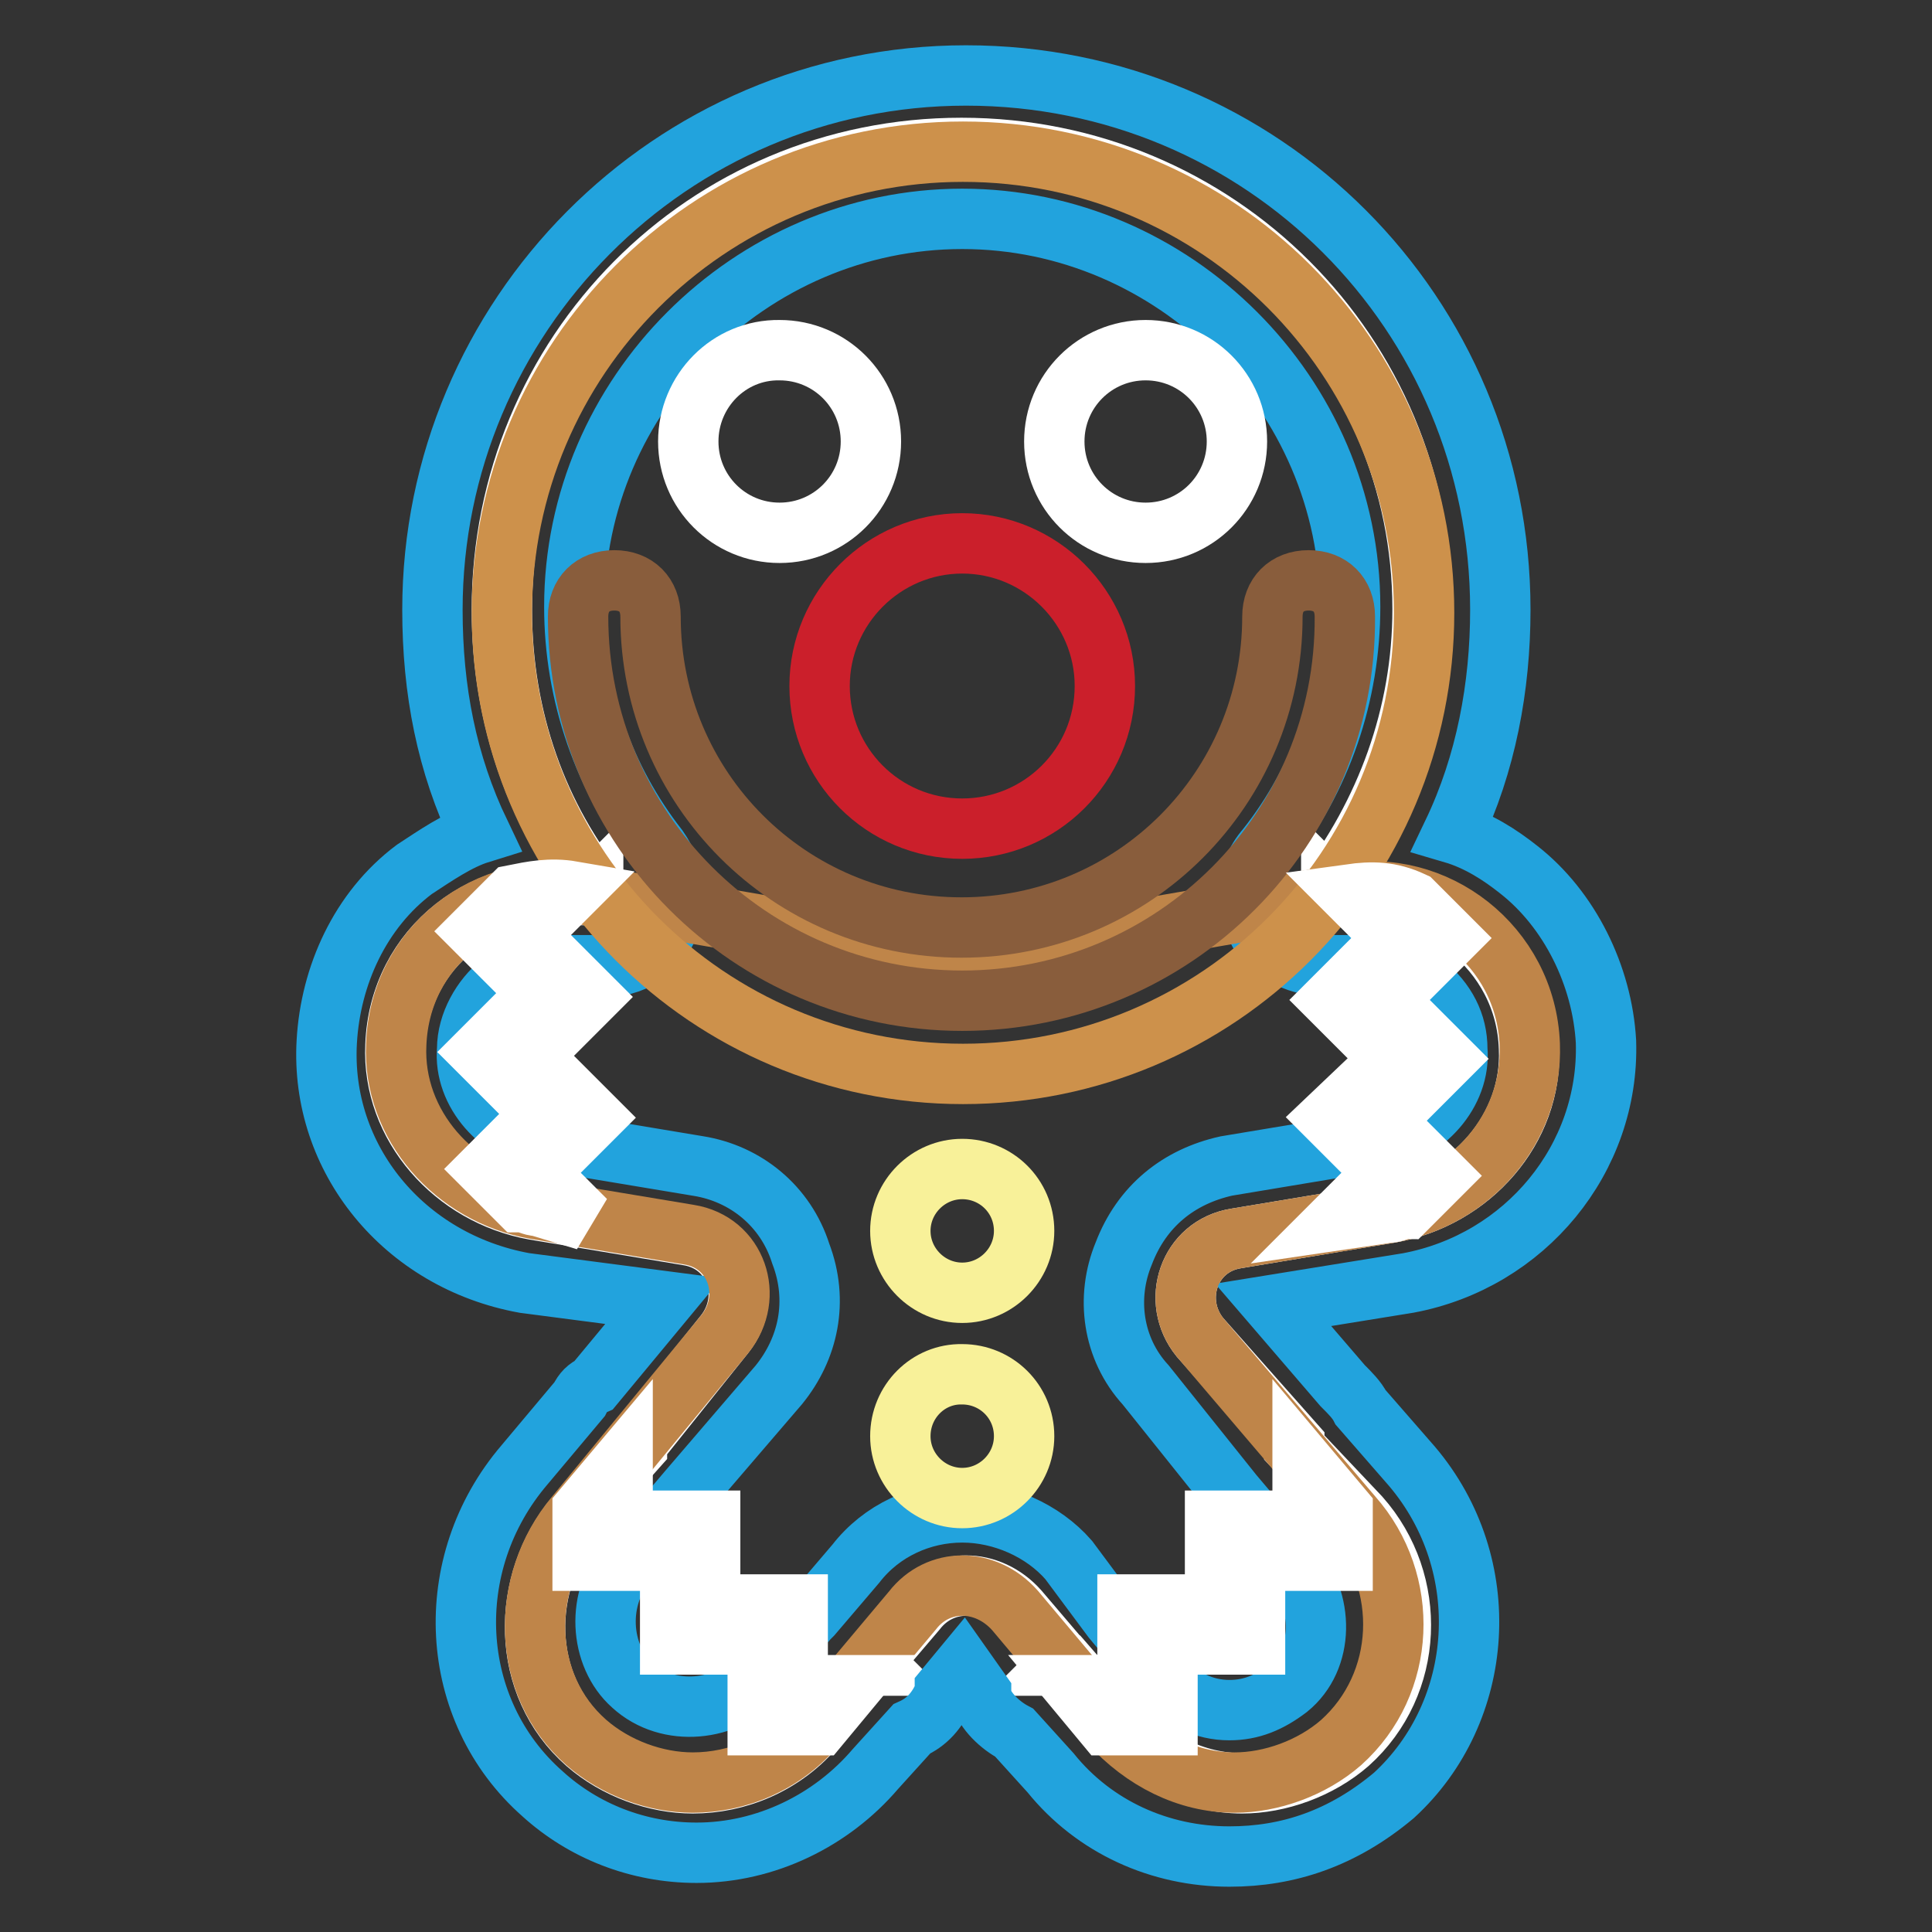 <?xml version="1.0" encoding="utf-8"?>
<!-- Svg Vector Icons : http://www.onlinewebfonts.com/icon -->
<!DOCTYPE svg PUBLIC "-//W3C//DTD SVG 1.1//EN" "http://www.w3.org/Graphics/SVG/1.1/DTD/svg11.dtd">
<svg version="1.1" xmlns="http://www.w3.org/2000/svg" xmlns:xlink="http://www.w3.org/1999/xlink" x="0px" y="0px" viewBox="0 0 256 256" enable-background="new 0 0 256 256" xml:space="preserve">
<rect x="0" y="0" width="256" height="256" fill="#333333" stroke="none"/>
<g> <path stroke-width="8" fill-opacity="0" stroke="#ffffff"  d="M177.9,118.5h-1l-0.5-0.5v0.5h-1c8.2-10.7,13.1-23.7,13.1-37.8c0-33.9-27.1-61.1-61.1-61.1 S66.5,46.8,66.5,80.8c0,14.5,4.8,27.6,13.1,37.8h-1v-0.5l-0.5,0.5h-1c-12.6-1.9-24.2,6.8-24.7,19.9c-0.5,10.7,7.8,19.9,18.4,21.8 l20.4,3.4c6.3,1,8.7,8.2,4.8,13.1l-11.6,14.5v0.5l-8.2,9.2c-7.3,8.7-7.3,22.3,1.5,30c3.9,3.4,9.2,5.3,14.1,5.3 c5.8,0,12.1-2.4,16.5-7.8l6.8-7.8h1l-0.5-0.5l5.8-6.8c3.4-4.4,9.7-4.4,13.6,0l5.8,6.8l-0.5,0.5h1l6.8,7.8 c4.4,4.8,10.2,7.8,16.5,7.8c4.8,0,10.2-1.9,14.1-5.3c8.7-7.8,9.2-21.3,1.5-30l-8.7-9.2v-0.5L159,177.2c-3.9-4.8-1.5-12.1,4.8-13.1 l20.4-3.4c10.7-1.9,18.9-11.1,18.4-21.8C202.2,125.8,190,116.6,177.9,118.5z"/> <path stroke-width="8" fill-opacity="0" stroke="#22a3dd"  d="M162.9,246c-9.2,0-17.9-3.9-23.7-11.1l-4.8-5.3c-1.9-1-3.9-2.9-4.4-4.8v-0.5l-2.4-3.4l-2.4,2.9v0.5 c-1,2.4-2.4,3.9-4.4,4.8l-4.8,5.3c-5.8,6.8-14.5,11.1-23.7,11.1c-7.8,0-15-2.9-20.4-7.8c-12.6-11.1-13.6-30.5-2.4-43.6l7.3-8.7 c0.5-1,1-1.5,1.9-1.9l9.2-11.1l-18.4-2.4c-16-2.9-27.1-16.5-26.2-32c0.5-8.7,4.4-17.4,11.6-22.8c2.9-1.9,5.8-3.9,8.7-4.8 c-4.4-9.2-6.3-18.9-6.3-29.6C57.3,42,88.8,10,128,10c39.3,0,70.8,31.5,70.8,70.8c0,10.2-1.9,20.4-6.3,29.6c3.4,1,6.3,2.9,8.7,4.8 c6.8,5.3,11.1,14.1,11.6,22.8c0.5,15.5-10.7,29.1-26.2,32l-17.9,2.9l9.2,10.7c1,1,1.9,1.9,2.4,2.9l6.8,7.8 c11.1,13.1,9.7,32.5-2.4,43.6C177.9,243.6,170.7,246,162.9,246L162.9,246z M147.4,214.5l6.8,8.2c2.4,2.4,5.3,3.9,8.7,3.9 c2.9,0,5.3-1,7.8-2.9c4.8-3.9,4.8-11.6,0.5-16.5l-7.8-9.2l-11.6-14.5c-4.4-4.8-5.3-11.6-2.9-17.4c2.4-6.3,7.3-10.2,13.6-11.6 l20.4-3.4c5.8-1,10.7-6.3,10.2-12.1c0-3.4-1.5-6.3-4.4-8.7c-2.4-1.9-5.8-2.9-9.2-2.4h-1H177c-3.9,0.5-7.8-1-10.2-4.4 c-1.9-3.4-1.9-7.8,1-11.1c7.3-9.2,11.1-20.4,11.1-32c0-28.1-23.3-51.4-51.4-51.4c-28.1,0-51.4,23.3-51.4,51.4 c0,11.6,3.9,22.8,11.1,32c2.4,3.4,2.9,7.8,1,11.1c-1.9,3.4-5.8,5.3-10.2,4.4h-1h-1.5c-3.4-0.5-6.8,0.5-9.2,2.4 c-2.4,1.9-4.4,5.3-4.4,8.7c-0.5,5.8,4.4,11.1,10.2,12.1l20.4,3.4c6.3,1,11.6,5.3,13.6,11.6c2.4,6.3,1,12.6-2.9,17.4l-12.1,14.1 l-7.8,9.2c-4.4,4.8-3.9,12.6,0.5,16.5c4.8,4.4,12.6,3.4,16.5-1l6.8-7.8l0.5-0.5l5.8-6.8c3.4-4.4,8.7-6.8,14.1-6.8 c5.3,0,10.7,2.4,14.1,6.3L147.4,214.5L147.4,214.5z"/> <path stroke-width="8" fill-opacity="0" stroke="#bf8549"  d="M202.7,138.4c-0.5-13.1-12.6-22.3-24.7-19.9l-50.4,8.7l-50.4-8.7c-12.6-1.9-24.2,6.8-24.7,19.9 c-0.5,10.7,7.8,19.9,18.4,21.8l20.4,3.4c6.3,1,8.7,8.2,4.8,13.1l-19.9,24.2c-7.3,8.7-7.3,22.3,1.5,30c3.9,3.4,9.2,5.3,14.1,5.3 c5.8,0,12.1-2.4,16.5-7.8l12.6-15c3.4-4.4,9.7-4.4,13.6,0l12.6,15c4.4,4.8,10.2,7.8,16.5,7.8c4.8,0,10.2-1.9,14.1-5.3 c8.7-7.8,9.2-21.3,1.5-30L159,177.2c-3.9-4.8-1.5-12.1,4.8-13.1l20.4-3.4C194.9,158.8,203.1,149.6,202.7,138.4L202.7,138.4z"/> <path stroke-width="8" fill-opacity="0" stroke="#cd914b"  d="M66.5,81.2c0,33.7,27.3,61.1,61.1,61.1s61.1-27.3,61.1-61.1s-27.3-61.1-61.1-61.1S66.5,47.5,66.5,81.2 L66.5,81.2z"/> <path stroke-width="8" fill-opacity="0" stroke="#ffffff"  d="M91.2,58.5c0,6.7,5.4,12.1,12.1,12.1c6.7,0,12.1-5.4,12.1-12.1l0,0c0-6.7-5.4-12.1-12.1-12.1 C96.6,46.3,91.2,51.8,91.2,58.5z"/> <path stroke-width="8" fill-opacity="0" stroke="#ffffff"  d="M139.7,58.5c0,6.7,5.4,12.1,12.1,12.1s12.1-5.4,12.1-12.1l0,0c0-6.7-5.4-12.1-12.1-12.1 S139.7,51.8,139.7,58.5z"/> <path stroke-width="8" fill-opacity="0" stroke="#f8f199"  d="M119.3,163.1c0,4.5,3.7,8.2,8.2,8.2c4.5,0,8.2-3.7,8.2-8.2c0-4.6-3.7-8.2-8.2-8.2 C123,154.9,119.3,158.6,119.3,163.1z"/> <path stroke-width="8" fill-opacity="0" stroke="#f8f199"  d="M119.3,190.3c0,4.5,3.7,8.2,8.2,8.2c4.5,0,8.2-3.7,8.2-8.2l0,0c0-4.6-3.7-8.2-8.2-8.2 C123,182,119.3,185.7,119.3,190.3z"/> <path stroke-width="8" fill-opacity="0" stroke="#895d3c"  d="M127.5,132.6c-28.1,0-50.9-22.8-50.9-50.9c0-2.9,1.9-4.8,4.8-4.8c2.9,0,4.8,1.9,4.8,4.8 c0,22.8,18.4,41.2,41.2,41.2c22.8,0,41.2-18.4,41.2-41.2c0-2.9,1.9-4.8,4.8-4.8c2.9,0,4.8,1.9,4.8,4.8 C178.4,109.8,155.6,132.6,127.5,132.6z"/> <path stroke-width="8" fill-opacity="0" stroke="#cb1f2b"  d="M108.6,90.9c0,10.4,8.4,18.9,18.9,18.9c10.4,0,18.9-8.4,18.9-18.9c0,0,0,0,0,0c0-10.4-8.5-18.9-18.9-18.9 C117.1,72,108.6,80.5,108.6,90.9L108.6,90.9z"/> <path stroke-width="8" fill-opacity="0" stroke="#ffffff"  d="M178.9,118.5l5.8,5.8l-8.2,8.2l7.8,7.8l-8.2,7.8l7.3,7.3l-6.3,6.3l6.8-1c1,0,1.5-0.5,2.4-0.5l4.4-4.4 l-7.3-7.3l8.2-8.2l-7.8-7.8l8.2-8.2l-4.8-4.8C184.2,118.1,181.8,118.1,178.9,118.5z M77.6,161.7l-6.3-6.3l7.3-7.3l-8.2-8.2l7.8-7.8 l-8.2-8.2l5.8-5.8c-2.9-0.5-5.3,0-7.8,0.5l-4.8,4.8l8.2,8.2l-7.8,7.8l8.2,8.2l-7.3,7.3l4.4,4.4c1,0,1.5,0.5,2.4,0.5L77.6,161.7z  M94.1,212.6v-11.1H82.5v-7.8l-5.3,6.3v6.8h11.6v11.1h11.6v10.7h8.2l4.4-5.3h-7.3v-10.7H94.1z M177.9,200l-5.3-6.3v7.8H161v11.1 h-11.6v10.7h-7.3l4.4,5.3h8.2v-10.7h11.6v-11.1h11.6V200z"/></g>
</svg>